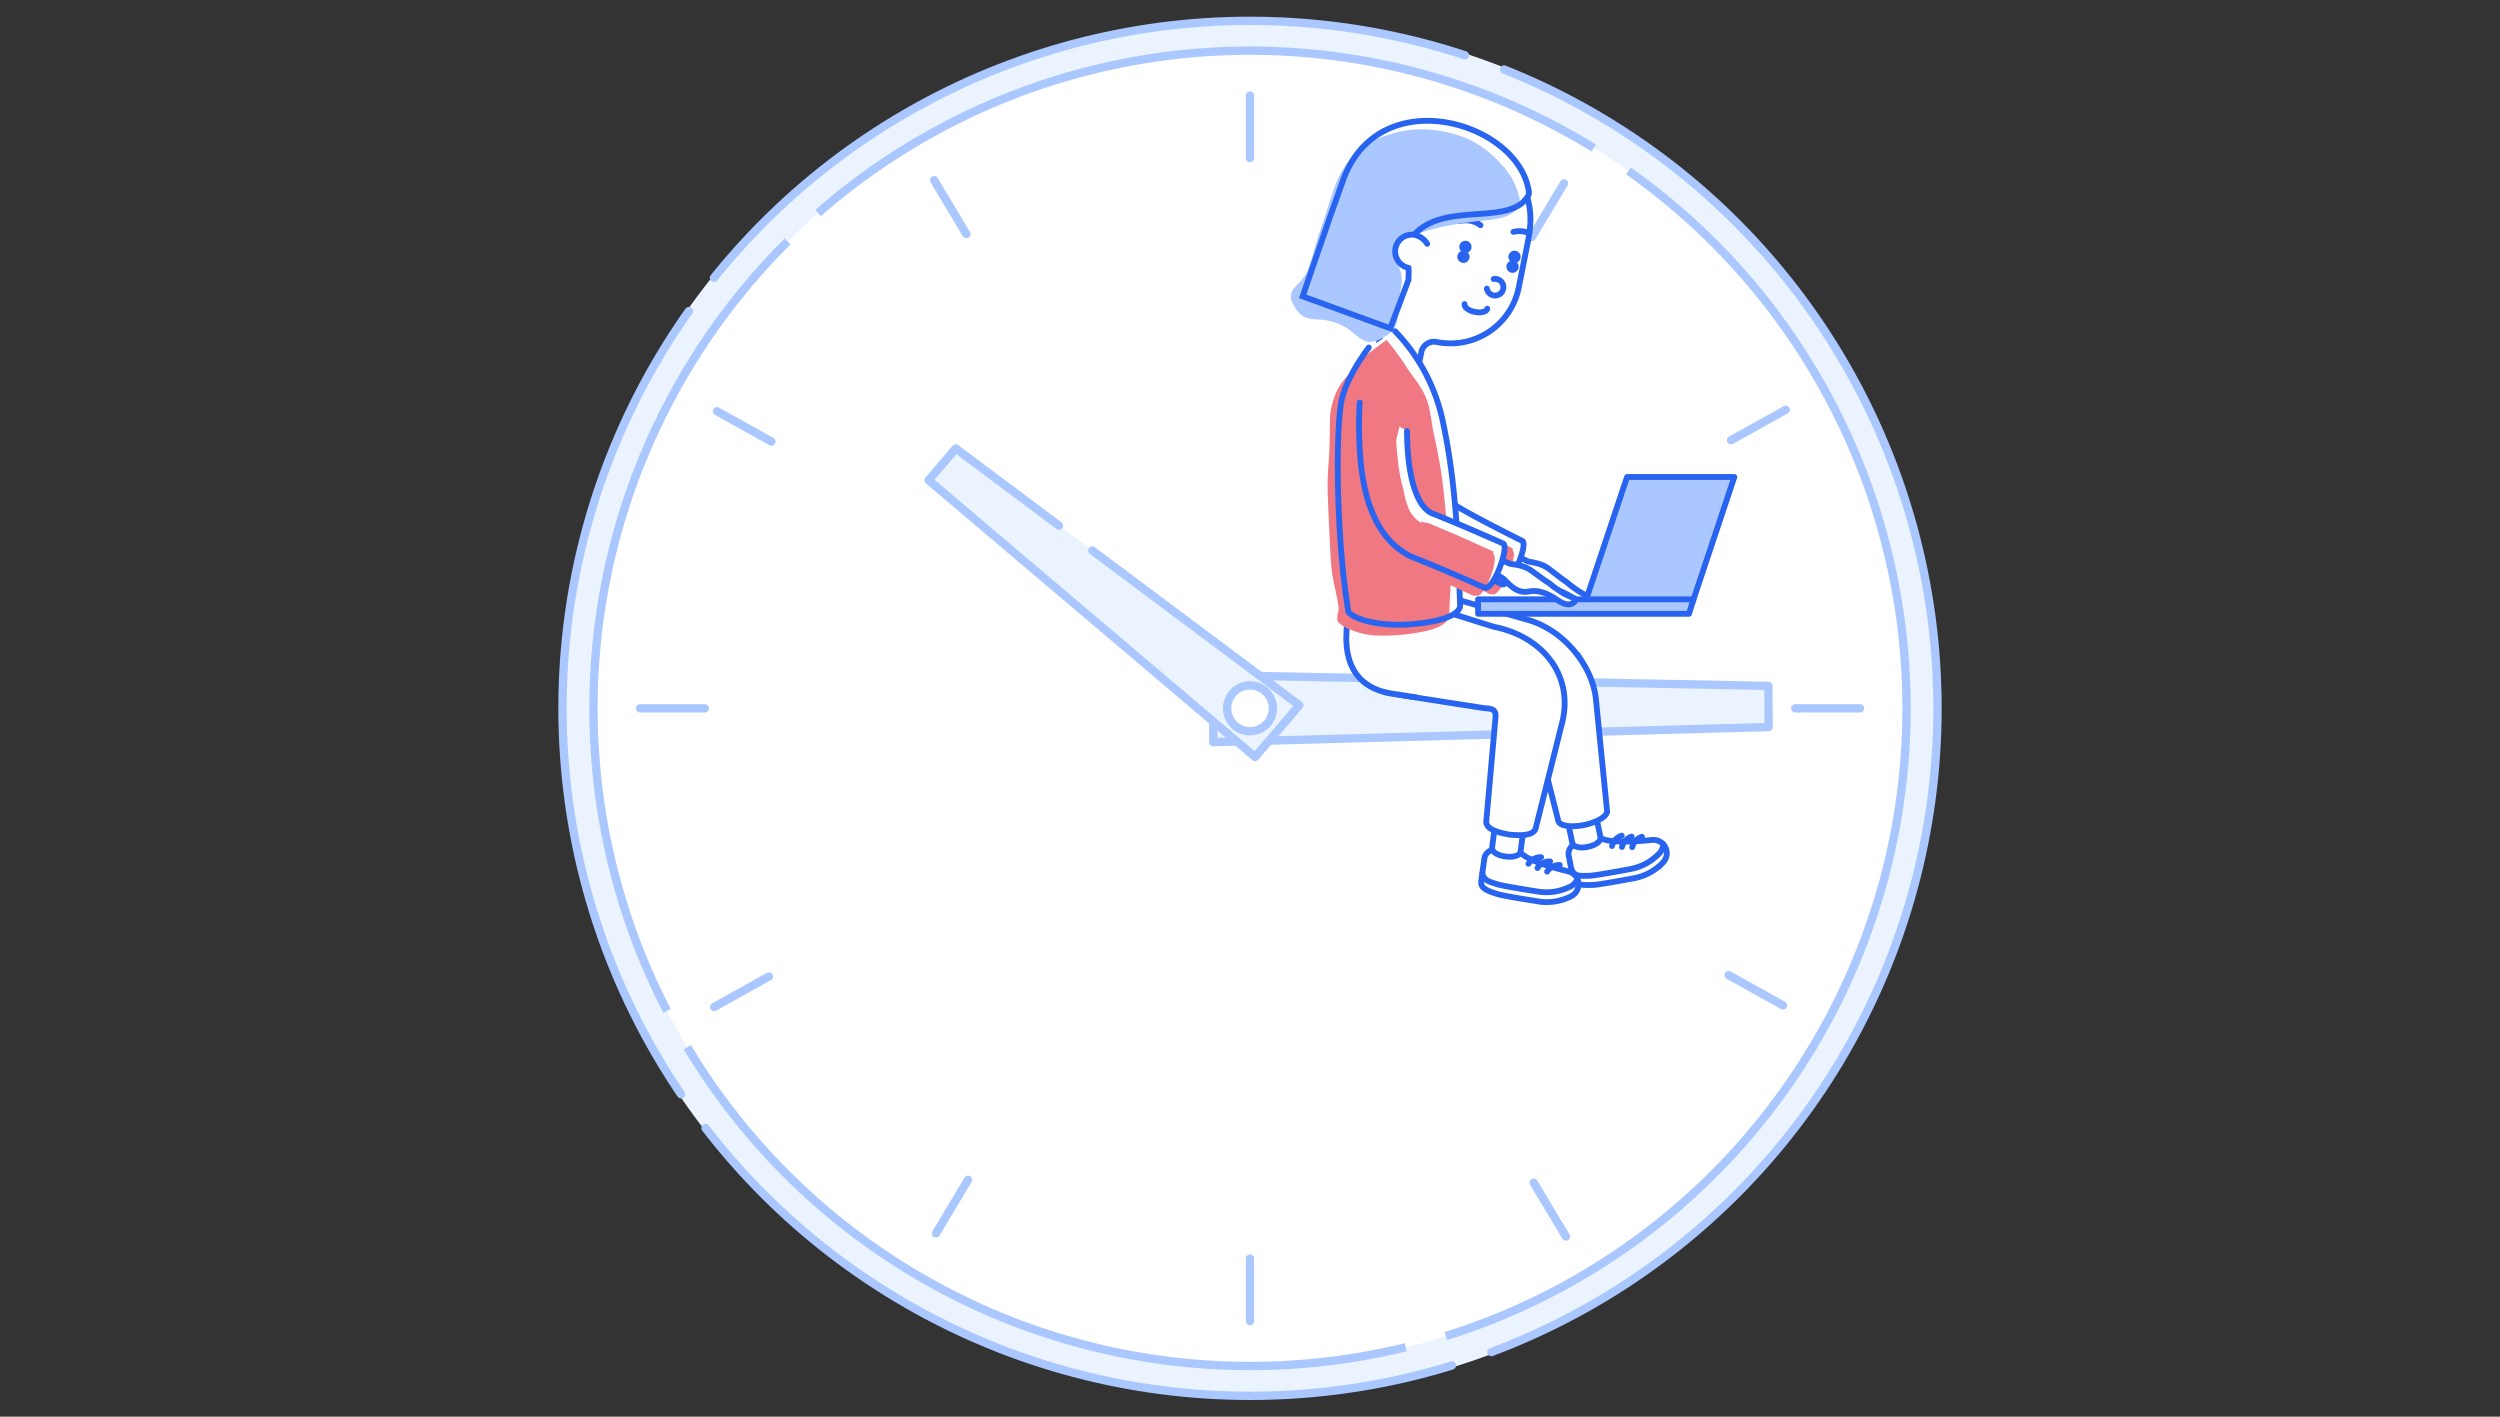 <svg xmlns="http://www.w3.org/2000/svg" width="600" height="340" viewBox="0 0 600 340">
  <rect x="0" y="0" width="600" height="340" fill="#333333" stroke="none"/>
  <g id="img" transform="translate(-425.396 -393)">
    <rect id="長方形_281240" data-name="長方形 281240" width="600" height="340" transform="translate(425.396 393)" fill="#fff" opacity="0"/>
    <g id="グループ_8464" data-name="グループ 8464" transform="translate(559.396 397)">
      <path id="パス_74585" data-name="パス 74585" d="M331.9,166.449A165.449,165.449,0,1,0,166.449,331.9,165.449,165.449,0,0,0,331.9,166.449" transform="translate(-0.448 -0.448)" fill="#ebf3ff"/>
      <circle id="楕円形_3490" data-name="楕円形 3490" cx="165" cy="165" r="165" transform="translate(1 1)" fill="none" stroke="#aac8ff" stroke-linecap="round" stroke-linejoin="round" stroke-width="2" stroke-dasharray="200 10"/>
      <path id="パス_74586" data-name="パス 74586" d="M330.426,172.635c0-87.173-70.546-157.841-157.568-157.841S15.29,85.462,15.29,172.635,85.836,330.476,172.858,330.476s157.568-70.668,157.568-157.841" transform="translate(-6.857 -6.635)" fill="#fff"/>
      <ellipse id="楕円形_3491" data-name="楕円形 3491" cx="157.568" cy="157.841" rx="157.568" ry="157.841" transform="translate(8.432 8.159)" fill="none" stroke="#aac8ff" stroke-linejoin="round" stroke-width="2" stroke-dasharray="200 10"/>
      <g id="グループ_8463" data-name="グループ 8463">
        <line id="線_284" data-name="線 284" y2="14.999" transform="translate(166 18.942)" fill="none" stroke="#aac8ff" stroke-linecap="round" stroke-linejoin="round" stroke-width="2" stroke-dasharray="382 10"/>
        <line id="線_285" data-name="線 285" y2="14.999" transform="translate(166 298.059)" fill="none" stroke="#aac8ff" stroke-linecap="round" stroke-linejoin="round" stroke-width="2" stroke-dasharray="382 10"/>
        <line id="線_286" data-name="線 286" x2="7.733" y2="12.929" transform="translate(90.189 39.241)" fill="none" stroke="#aac8ff" stroke-linecap="round" stroke-linejoin="round" stroke-width="2" stroke-dasharray="382 10"/>
        <line id="線_287" data-name="線 287" x2="7.733" y2="12.929" transform="translate(234.079 279.83)" fill="none" stroke="#aac8ff" stroke-linecap="round" stroke-linejoin="round" stroke-width="2" stroke-dasharray="382 10"/>
        <line id="線_288" data-name="線 288" x2="13.047" y2="7.271" transform="translate(38.082 94.705)" fill="none" stroke="#aac8ff" stroke-linecap="round" stroke-linejoin="round" stroke-width="2" stroke-dasharray="382 10"/>
        <line id="線_289" data-name="線 289" x2="13.047" y2="7.271" transform="translate(280.871 230.022)" fill="none" stroke="#aac8ff" stroke-linecap="round" stroke-linejoin="round" stroke-width="2" stroke-dasharray="382 10"/>
        <line id="線_290" data-name="線 290" y1="7.31" x2="13.115" transform="translate(37.416 230.356)" fill="none" stroke="#aac8ff" stroke-linecap="round" stroke-linejoin="round" stroke-width="2" stroke-dasharray="382 10"/>
        <line id="線_291" data-name="線 291" y1="7.31" x2="13.115" transform="translate(281.469 94.334)" fill="none" stroke="#aac8ff" stroke-linecap="round" stroke-linejoin="round" stroke-width="2" stroke-dasharray="382 10"/>
        <line id="線_292" data-name="線 292" y1="12.852" x2="7.686" transform="translate(90.64 279.152)" fill="none" stroke="#aac8ff" stroke-linecap="round" stroke-linejoin="round" stroke-width="2" stroke-dasharray="382 10"/>
        <line id="線_293" data-name="線 293" y1="12.852" x2="7.686" transform="translate(233.673 39.996)" fill="none" stroke="#aac8ff" stroke-linecap="round" stroke-linejoin="round" stroke-width="2" stroke-dasharray="382 10"/>
        <line id="線_294" data-name="線 294" x1="15.537" transform="translate(19.603 166)" fill="none" stroke="#aac8ff" stroke-linecap="round" stroke-linejoin="round" stroke-width="2" stroke-dasharray="382 10"/>
        <line id="線_295" data-name="線 295" x1="15.538" transform="translate(296.859 166)" fill="none" stroke="#aac8ff" stroke-linecap="round" stroke-linejoin="round" stroke-width="2" stroke-dasharray="382 10"/>
      </g>
      <g id="グループ_8462" data-name="グループ 8462">
        <path id="パス_74587" data-name="パス 74587" d="M284.973,302.632l-.067-16.1L418.2,289.125l.041,9.877Z" transform="translate(-127.781 -128.511)" fill="#ebf3ff"/>
        <path id="パス_74588" data-name="パス 74588" d="M284.973,302.632l-.067-16.1L418.2,289.125l.041,9.877Z" transform="translate(-127.781 -128.511)" fill="none" stroke="#aac8ff" stroke-linecap="round" stroke-linejoin="round" stroke-width="2" stroke-dasharray="200 10"/>
        <path id="パス_74589" data-name="パス 74589" d="M250.114,249.541,239.5,261.962l-78.357-66.429,6.511-7.619Z" transform="translate(-72.274 -84.28)" fill="#ebf3ff"/>
        <path id="パス_74590" data-name="パス 74590" d="M250.114,249.541,239.5,261.962l-78.357-66.429,6.511-7.619Z" transform="translate(-72.274 -84.28)" fill="none" stroke="#aac8ff" stroke-linecap="round" stroke-linejoin="round" stroke-width="2" stroke-dasharray="160 10"/>
        <path id="パス_74591" data-name="パス 74591" d="M302.026,296.523a5.5,5.5,0,1,0-5.5,5.505,5.5,5.5,0,0,0,5.5-5.505" transform="translate(-130.531 -130.523)" fill="#fff"/>
        <ellipse id="楕円形_3492" data-name="楕円形 3492" cx="5.496" cy="5.505" rx="5.496" ry="5.505" transform="translate(160.504 160.495)" fill="none" stroke="#aac8ff" stroke-linejoin="round" stroke-width="2" stroke-dasharray="382 10"/>
      </g>
    </g>
    <g id="グループ_8482" data-name="グループ 8482" transform="translate(559.396 397)">
      <g id="グループ_8465" data-name="グループ 8465">
        <path id="パス_74644" data-name="パス 74644" d="M387.858,66.018c1.5,4.554,1.117,8.026.3,12.1-.934,4.626-1.22,6.141-2.114,10.569a16.69,16.69,0,0,1-19.692,12.932,3.111,3.111,0,0,0-3.655,2.445l-.454,2.252a1.713,1.713,0,0,1-.217,1.073c-.909,1.534-10.1-3.773-9.536-5.425l.609-3.021c.844-4.185,1.144-9.02-1.174-13.424-.54-1.026-1.055-1.583-2.6-4.451-8.042-14.94,4.866-31.415,21.956-28.149a22.18,22.18,0,0,1,16.582,13.1" transform="translate(-155.573 -23.547)" fill="#fff"/>
        <path id="パス_74645" data-name="パス 74645" d="M387.858,66.018c1.5,4.554,1.117,8.026.3,12.1-.934,4.626-1.22,6.141-2.114,10.569a16.69,16.69,0,0,1-19.692,12.932,3.111,3.111,0,0,0-3.655,2.445l-.454,2.252a1.713,1.713,0,0,1-.217,1.073c-.909,1.534-10.1-3.773-9.536-5.425l.609-3.021c.844-4.185,1.144-9.02-1.174-13.424-.54-1.026-1.055-1.583-2.6-4.451-8.042-14.94,4.866-31.415,21.956-28.149A22.18,22.18,0,0,1,387.858,66.018Z" transform="translate(-155.573 -23.547)" fill="none" stroke="#2864f0" stroke-linecap="round" stroke-miterlimit="10" stroke-width="1.4"/>
        <path id="パス_74646" data-name="パス 74646" d="M392.383,88.818a5.808,5.808,0,0,1,4.915.992" transform="translate(-175.986 -39.757)" fill="none" stroke="#2864f0" stroke-linecap="round" stroke-miterlimit="10" stroke-width="1.4"/>
        <path id="パス_74647" data-name="パス 74647" d="M392.982,101.849A1.47,1.47,0,1,1,391.25,103a1.47,1.47,0,0,1,1.732-1.15" transform="translate(-175.464 -45.667)" fill="#2864f0"/>
        <path id="パス_74648" data-name="パス 74648" d="M393.847,97.562a1.47,1.47,0,1,1-1.732,1.15,1.47,1.47,0,0,1,1.732-1.15" transform="translate(-175.853 -43.744)" fill="#2864f0"/>
        <path id="パス_74649" data-name="パス 74649" d="M415.666,93.516a5.8,5.8,0,0,1,3.788.329" transform="translate(-186.428 -41.863)" fill="none" stroke="#2864f0" stroke-linecap="round" stroke-miterlimit="10" stroke-width="1.4"/>
        <path id="パス_74650" data-name="パス 74650" d="M414.355,106.162a1.47,1.47,0,1,1-1.732,1.15,1.47,1.47,0,0,1,1.732-1.15" transform="translate(-185.05 -47.602)" fill="#2864f0"/>
        <path id="パス_74651" data-name="パス 74651" d="M415.22,101.874a1.47,1.47,0,1,1-1.732,1.15,1.47,1.47,0,0,1,1.732-1.15" transform="translate(-185.438 -45.678)" fill="#2864f0"/>
        <path id="パス_74652" data-name="パス 74652" d="M405.719,114.138a2,2,0,1,1-1.635,2.315" transform="translate(-181.234 -51.179)" fill="none" stroke="#2864f0" stroke-linecap="round" stroke-miterlimit="10" stroke-width="1.4"/>
        <path id="パス_74653" data-name="パス 74653" d="M394.359,125.082c-.148.732.956,1.572,2.465,1.877s2.852-.042,3-.774" transform="translate(-176.866 -56.1)" fill="none" stroke="#2864f0" stroke-linecap="round" stroke-miterlimit="10" stroke-width="1.4"/>
        <path id="パス_74659" data-name="パス 74659" d="M377.969,63.419a1.6,1.6,0,0,0,.244-1.019c-2.253-16.764-36.155-26.967-44.695-2.539l-3.268,9.187-6.328,18.408,21.013,7.659,4.379-11.589.24-9.409c6.745-10.266,23.834-3.015,28.414-10.7" transform="translate(-145.281 -20.329)" fill="#fff"/>
        <path id="パス_74660" data-name="パス 74660" d="M373.635,67.368a1.894,1.894,0,0,0,.114-1.133,16.123,16.123,0,0,0-4.331-8.689,25.886,25.886,0,0,0-7.776-6.1,30.135,30.135,0,0,0-9.621-2.384,24.444,24.444,0,0,0-9.716,1.244,19.613,19.613,0,0,0-8.476,4.855A23.269,23.269,0,0,0,329,63.7c-1.627,4.6-1.453,4.657-3.063,9.259s-1.314,4.693-2.9,9.3-5.956,4.765-3.567,9.005c2.744,4.871,5.051,2.326,10.3,4.24s5.817,6.3,10.775,3.71c5.493-2.863,3.284-5.713,4.614-11.763,1.011-4.6-1.388-4.938-.526-9.564,2.111-3.212,5.69-4.379,9.126-5.156a85.632,85.632,0,0,1,10.371-1.747c4.055-.39,7.771-.719,9.5-3.614" transform="translate(-142.973 -21.964)" fill="#aac8ff"/>
        <path id="パス_74661" data-name="パス 74661" d="M377.969,63.419a1.6,1.6,0,0,0,.244-1.019c-2.253-16.764-36.155-26.967-44.695-2.539l-3.268,9.187-6.328,18.408,21.013,7.659,4.379-11.589.24-9.409C356.3,63.852,373.388,71.1,377.969,63.419Z" transform="translate(-145.281 -20.329)" fill="none" stroke="#2864f0" stroke-linecap="round" stroke-miterlimit="10" stroke-width="1.4" stroke-dasharray="200 10"/>
        <path id="パス_74662" data-name="パス 74662" d="M371.86,97.064A4.834,4.834,0,0,0,369,94.94a4.028,4.028,0,0,0-4.745,3.151c-.44,2.181,2.159,4.778,4.339,5.218" transform="translate(-163.335 -42.545)" fill="#fff"/>
        <path id="パス_74663" data-name="パス 74663" d="M371.86,97.064A4.834,4.834,0,0,0,369,94.94a4.027,4.027,0,1,0-1.593,7.9" transform="translate(-163.335 -42.545)" fill="none" stroke="#2864f0" stroke-linecap="round" stroke-miterlimit="10" stroke-width="1.4"/>
      </g>
      <g id="グループ_8481" data-name="グループ 8481">
        <g id="グループ_8479" data-name="グループ 8479">
          <g id="グループ_8478" data-name="グループ 8478">
            <path id="パス_74595" data-name="パス 74595" d="M444.923,368.771c1.2-.026,6.245-.931,9.909-1.615a12.779,12.779,0,0,0,6.778-3.612l.142-.145a3.2,3.2,0,0,0-2.6-5.423c-3.165.319-8.748.722-11.364-.068-4.136-1.216-10.315,1.46-9.223,4,.783,1.818,1.354,3.65,2.177,5.558.693,1.61,2.111,1.353,4.18,1.309" transform="translate(-196.642 -160.389)" fill="#fff"/>
            <path id="パス_74596" data-name="パス 74596" d="M445.444,368.731c1.2-.026,6.245-.931,9.909-1.615a12.779,12.779,0,0,0,6.778-3.612l.142-.145a3.2,3.2,0,0,0-2.6-5.423c-3.165.319-8.748.722-11.364-.068-4.136-1.216-9.287.874-8.657,3.885.405,1.937.658,3.409,1.131,5.468C441.176,368.931,443.374,368.775,445.444,368.731Z" transform="translate(-197.163 -160.348)" fill="none" stroke="#2864f0" stroke-linecap="round" stroke-miterlimit="10" stroke-width="1.4"/>
            <path id="パス_74602" data-name="パス 74602" d="M441.029,366.364c.855,1.531,2.11,1.353,4.18,1.309,1.2-.026,6.245-.931,9.91-1.615a12.788,12.788,0,0,0,6.778-3.612l.142-.144a3.2,3.2,0,0,0,.916-2.242" transform="translate(-197.804 -161.488)" fill="#fff"/>
            <path id="パス_74603" data-name="パス 74603" d="M441.029,366.364c.855,1.531,2.11,1.353,4.18,1.309,1.2-.026,6.245-.931,9.91-1.615a12.788,12.788,0,0,0,6.778-3.612l.142-.144a3.2,3.2,0,0,0,.916-2.242" transform="translate(-197.804 -161.488)" fill="none" stroke="#2864f0" stroke-linecap="round" stroke-miterlimit="10" stroke-width="1.4"/>
            <path id="パス_74607" data-name="パス 74607" d="M469.66,356.9a3.485,3.485,0,0,0-2.328,2.493" transform="translate(-209.601 -160.07)" fill="none" stroke="#2864f0" stroke-linecap="round" stroke-miterlimit="10" stroke-width="1.4"/>
            <path id="パス_74608" data-name="パス 74608" d="M465.192,356.822a3.485,3.485,0,0,0-2.328,2.493" transform="translate(-207.597 -160.036)" fill="none" stroke="#2864f0" stroke-linecap="round" stroke-miterlimit="10" stroke-width="1.4"/>
            <path id="パス_74609" data-name="パス 74609" d="M460.871,356.4a3.486,3.486,0,0,0-2.328,2.493" transform="translate(-205.659 -159.846)" fill="none" stroke="#2864f0" stroke-linecap="round" stroke-miterlimit="10" stroke-width="1.4"/>
          </g>
          <g id="グループ_8475" data-name="グループ 8475">
            <path id="パス_74597" data-name="パス 74597" d="M440.187,353.288c.141.667,1.312,1.431,3.721.921s3.186-1.612,3.03-2.349l-1.118-5.289-.223-1.058-6.753,1.428.224,1.058Z" transform="translate(-196.824 -154.964)" fill="#fff"/>
            <path id="パス_74598" data-name="パス 74598" d="M440.187,353.288c.141.667,1.312,1.431,3.721.921s3.186-1.612,3.03-2.349l-1.118-5.289-.223-1.058-6.753,1.428.224,1.058Z" transform="translate(-196.824 -154.964)" fill="none" stroke="#2864f0" stroke-miterlimit="10" stroke-width="1.4"/>
          </g>
          <g id="グループ_8474" data-name="グループ 8474">
            <path id="パス_74605" data-name="パス 74605" d="M368.3,248.025l26.543,7.624.915.261,1.207.361c.4.113.785.29,1.172.436s.77.3,1.122.488a23.329,23.329,0,0,1,3.977,2.424,25.39,25.39,0,0,1,3.269,3c.509.522.95,1.107,1.411,1.663.427.591.867,1.161,1.248,1.784a24.044,24.044,0,0,1,2.016,3.886,20,20,0,0,1,1.18,4.341c.076.406.086.658.119.949l.085.859.171,1.718.342,3.435,2.042,20.491a1.054,1.054,0,0,1-.036.546c-.383,1.107-2.558,2.331-5.343,2.92s-5.27.349-6.068-.507a1.046,1.046,0,0,1-.254-.485s-2.042-8.089-5.015-19.862q-.443-1.735-.914-3.576-.235-.919-.474-1.86-.118-.461-.237-.927a.553.553,0,0,1-.085-.138c-.106-.154-.281-.451-.545-.8a9.164,9.164,0,0,0-1.067-1.112A6.886,6.886,0,0,0,393.75,275a3.549,3.549,0,0,0-1.129-.441c-.076-.037-.121,0-.168-.014-.02,0-.039-.007-.058-.008a.274.274,0,0,1-.06.017.18.18,0,0,1-.054,0l-.328-.043-1.011-.136-3.973-.535c-10.423-1.409-19.3-2.653-22.57-3.217" transform="translate(-163.435 -111.24)" fill="#fff"/>
            <path id="パス_74606" data-name="パス 74606" d="M368.3,248.025l26.543,7.624.915.261,1.207.361c.4.113.785.29,1.172.436s.77.3,1.122.488a23.329,23.329,0,0,1,3.977,2.424,25.39,25.39,0,0,1,3.269,3c.509.522.95,1.107,1.411,1.663.427.591.867,1.161,1.248,1.784a24.044,24.044,0,0,1,2.016,3.886,20,20,0,0,1,1.18,4.341c.076.406.086.658.119.949l.085.859.171,1.718.342,3.435,2.042,20.491a1.054,1.054,0,0,1-.036.546c-.383,1.107-2.558,2.331-5.343,2.92s-5.27.349-6.068-.507a1.046,1.046,0,0,1-.254-.485s-2.042-8.089-5.015-19.862q-.443-1.735-.914-3.576-.235-.919-.474-1.86-.118-.461-.237-.927a.553.553,0,0,1-.085-.138c-.106-.154-.281-.451-.545-.8a9.164,9.164,0,0,0-1.067-1.112A6.886,6.886,0,0,0,393.75,275a3.549,3.549,0,0,0-1.129-.441c-.076-.037-.121,0-.168-.014-.02,0-.039-.007-.058-.008a.274.274,0,0,1-.06.017.18.18,0,0,1-.054,0l-.328-.043-1.011-.136-3.973-.535c-10.423-1.409-19.3-2.653-22.57-3.217" transform="translate(-163.435 -111.24)" fill="none" stroke="#2864f0" stroke-linecap="round" stroke-miterlimit="10" stroke-width="1.4"/>
          </g>
        </g>
        <g id="グループ_8469" data-name="グループ 8469">
          <path id="パス_74631" data-name="パス 74631" d="M410.783,237.077s.142.024.372.077c.115.026.251.061.4.1l.237.071a3.106,3.106,0,0,1,.3.108,11.288,11.288,0,0,1,3.178,1.806c1.206,1.088,2.841,3.76,6.047,3.246,2.855-.457,5.431,1.25,6.871,2.259s2.6,1.266,3.411.849,1.429-1.071.068-1.473a14.325,14.325,0,0,1-3.386-1.888c-.981-.591-1.97-1.606-2.486-1.889s-3.261-2.482-3.9-2.935c-2.16-1.541-4.567-1.507-5.114-1.8-.64-.338-1.282-.628-1.885-.875-.3-.124-.594-.235-.871-.336l-.4-.142a2.581,2.581,0,0,0-.281-.078,8.993,8.993,0,0,0-1.1-.2" transform="translate(-184.238 -104.943)" fill="none" stroke="#2864f0" stroke-linecap="round" stroke-linejoin="round" stroke-width="1.4"/>
          <g id="グループ_8467" data-name="グループ 8467">
            <path id="パス_74632" data-name="パス 74632" d="M349.952,163.045c.33,2.445.736,4.757,1.215,7.106s1.035,4.669,1.68,7,1.4,4.657,2.291,6.985a47.9,47.9,0,0,0,3.3,6.979c.353.58.686,1.159,1.089,1.736.2.288.384.576.591.863l.65.858c.21.286.448.569.7.85s.483.563.741.84a21.189,21.189,0,0,0,1.716,1.621,18.264,18.264,0,0,0,2.013,1.49l.131.087.1.058.2.117.395.234.791.469c.533.322,1.042.6,1.559.89l1.545.86c4.095,2.23,8.164,4.3,12.249,6.357l.366.184c2.076,1.211,6.51-9.437,5.051-10.336l-.251-.126c-4.014-2.016-8.02-4.06-11.886-6.164l-1.425-.793c-.47-.265-.957-.529-1.393-.795l-.672-.4-.336-.2-.168-.1-.084-.05-.044-.033a6.859,6.859,0,0,1-.71-.536,9.646,9.646,0,0,1-.756-.708l-.381-.437a4.957,4.957,0,0,1-.381-.464l-.378-.495c-.125-.173-.244-.362-.367-.54-.251-.349-.479-.757-.718-1.143a36.542,36.542,0,0,1-2.494-5.308c-.732-1.9-1.38-3.891-1.944-5.931s-1.065-4.119-1.493-6.221-.8-4.247-1.081-6.295" transform="translate(-156.955 -72.46)" fill="#fff"/>
            <path id="パス_74633" data-name="パス 74633" d="M345.2,167.147c.33,2.445,1.235,4.684,1.715,7.033s.981,4.678,1.625,7.007,1.171,4.741,2.066,7.069a48.952,48.952,0,0,0,3.571,6.856c.353.58.9,1,1.3,1.578.2.288.384.56.59.848.323.431,0,.672.323,1.1.21.286.739.318.987.6s-.1,1.106.159,1.384c.554.55,1.416.756,2.063,1.274a19.25,19.25,0,0,0,2.144,1.286c.066.044-.182.422-.116.464.049.031.151-.132.2-.1.1.059.026.18.125.239.2.117.059.352.256.469.4.234.695-.27,1.09-.034.533.322.791,1.035,1.308,1.326.772.431,1.075-.118,1.851.307,4.095,2.23,7.808,4.989,11.892,7.042.183.092.271-.111.449-.01,2.076,1.211,6.547-9.508,5.088-10.407-.12-.072.107-.5-.018-.561-4.014-2.016-8.245-3.624-12.111-5.728-.715-.392-.751-.33-1.463-.727-.47-.265-1.042-.4-1.477-.667-.335-.2-.139-.527-.475-.726-.168-.1-.208-.031-.376-.13-.084-.05.15-.445.066-.495-.042-.025-.319.433-.36.407-.023-.015.211-.346.189-.362-.226-.169-.854.185-1.1-.048-.249-.179-.049-.957-.307-1.2-.2-.21-.234-.165-.425-.383-.129-.142-.1-.389-.22-.563-.187-.249-.786.2-.973-.048-.124-.173-.247-.371-.371-.55-.251-.349.165-1.172-.074-1.559a35.148,35.148,0,0,1-2.686-5.156c-.732-1.9-1.233-3.913-1.8-5.952s-1.605-3.985-2.034-6.087-1.013-4.234-1.289-6.282" transform="translate(-154.824 -74.3)" fill="#f07882"/>
            <path id="パス_74634" data-name="パス 74634" d="M349.952,163.045c.33,2.445.736,4.757,1.215,7.106s1.035,4.669,1.68,7,1.4,4.657,2.291,6.985a47.9,47.9,0,0,0,3.3,6.979c.353.58.686,1.159,1.089,1.736.2.288.384.576.591.863l.65.858c.21.286.448.569.7.85s.483.563.741.84a21.189,21.189,0,0,0,1.716,1.621,18.264,18.264,0,0,0,2.013,1.49l.131.087.1.058.2.117.395.234.791.469c.533.322,1.042.6,1.559.89l1.545.86c4.095,2.23,8.164,4.3,12.249,6.357l.366.184c2.076,1.211,6.51-9.437,5.051-10.336l-.251-.126c-4.014-2.016-8.02-4.06-11.886-6.164l-1.425-.793c-.47-.265-.957-.529-1.393-.795l-.672-.4-.336-.2-.168-.1-.084-.05-.044-.033a6.859,6.859,0,0,1-.71-.536,9.646,9.646,0,0,1-.756-.708l-.381-.437a4.957,4.957,0,0,1-.381-.464l-.378-.495c-.125-.173-.244-.362-.367-.54-.251-.349-.479-.757-.718-1.143a36.542,36.542,0,0,1-2.494-5.308c-.732-1.9-1.38-3.891-1.944-5.931s-1.065-4.119-1.493-6.221-.8-4.247-1.081-6.295" transform="translate(-156.955 -72.46)" fill="none" stroke="#2864f0" stroke-linecap="round" stroke-linejoin="round" stroke-width="1.4" stroke-dasharray="200 20"/>
          </g>
        </g>
        <g id="グループ_8480" data-name="グループ 8480">
          <g id="グループ_8477" data-name="グループ 8477">
            <path id="パス_74614" data-name="パス 74614" d="M405.656,372.922c1.139.375,6.2,1.2,9.882,1.779a12.779,12.779,0,0,0,7.595-1.147l.181-.089a3.2,3.2,0,0,0-.645-5.979c-3.09-.754-8.488-2.234-10.691-3.851-3.495-2.525-10.213-2.061-10.028.694.133,1.974.062,3.892.2,5.966.117,1.749,1.539,1.979,3.5,2.627" transform="translate(-180.275 -162.35)" fill="#fff"/>
            <path id="パス_74615" data-name="パス 74615" d="M405.5,372.872c1.139.375,6.2,1.2,9.882,1.779a12.779,12.779,0,0,0,7.595-1.147l.181-.089a3.2,3.2,0,0,0-.644-5.979c-3.091-.754-8.489-2.234-10.692-3.851-3.494-2.525-9.047-2.271-9.457.779-.264,1.961-.516,3.434-.756,5.533C401.408,371.638,403.532,372.224,405.5,372.872Z" transform="translate(-180.117 -162.299)" fill="none" stroke="#2864f0" stroke-linecap="round" stroke-miterlimit="10" stroke-width="1.4"/>
            <path id="パス_74621" data-name="パス 74621" d="M402.148,372.771c.3,1.728,1.539,1.979,3.5,2.627,1.138.375,6.2,1.2,9.882,1.779a12.789,12.789,0,0,0,7.595-1.147l.182-.089a3.2,3.2,0,0,0,1.61-1.809" transform="translate(-180.365 -167.189)" fill="#fff"/>
            <path id="パス_74622" data-name="パス 74622" d="M402.148,372.771c.3,1.728,1.539,1.979,3.5,2.627,1.138.375,6.2,1.2,9.882,1.779a12.789,12.789,0,0,0,7.595-1.147l.182-.089a3.2,3.2,0,0,0,1.61-1.809" transform="translate(-180.365 -167.189)" fill="none" stroke="#2864f0" stroke-linecap="round" stroke-miterlimit="10" stroke-width="1.4"/>
            <g id="グループ_8476" data-name="グループ 8476">
              <path id="パス_74626" data-name="パス 74626" d="M433.331,369.175a3.486,3.486,0,0,0-3.025,1.575" transform="translate(-192.994 -165.573)" fill="none" stroke="#2864f0" stroke-linecap="round" stroke-miterlimit="10" stroke-width="1.4"/>
              <path id="パス_74627" data-name="パス 74627" d="M429.143,367.616a3.486,3.486,0,0,0-3.025,1.575" transform="translate(-191.116 -164.874)" fill="none" stroke="#2864f0" stroke-linecap="round" stroke-miterlimit="10" stroke-width="1.4"/>
              <path id="パス_74628" data-name="パス 74628" d="M425.211,365.775a3.487,3.487,0,0,0-3.026,1.574" transform="translate(-189.352 -164.048)" fill="none" stroke="#2864f0" stroke-linecap="round" stroke-miterlimit="10" stroke-width="1.4"/>
            </g>
          </g>
          <g id="グループ_8473" data-name="グループ 8473">
            <path id="パス_74616" data-name="パス 74616" d="M406.338,356.458c-.089.676.761,1.786,3.2,2.108s3.541-.458,3.64-1.2l.708-5.36.136-1.027-6.842-.9-.136,1.027Z" transform="translate(-182.242 -157.009)" fill="#fff"/>
            <path id="パス_74617" data-name="パス 74617" d="M406.338,356.458c-.089.676.761,1.786,3.2,2.108s3.541-.458,3.64-1.2l.708-5.36.136-1.027-6.842-.9-.136,1.027Z" transform="translate(-182.242 -157.009)" fill="none" stroke="#2864f0" stroke-miterlimit="10" stroke-width="1.4"/>
          </g>
          <g id="グループ_8472" data-name="グループ 8472">
            <path id="パス_74624" data-name="パス 74624" d="M364.152,253.173c3.3,1.021,18.745,5.877,21.666,6.783,12,2.33,19.855,12.091,16.172,24.234-1.082,4.558-4.908,19.447-6.061,24.226-.587,1.634-3.153,1.721-6.223,1.454-3.041-.528-5.48-1.307-5.633-3.021.307-3.361,1.635-18.538,2.19-24.565.339-2.392-.517-2.675-2.6-2.771-6.68-1.02-20.212-3.107-23.834-3.814" transform="translate(-161.386 -113.55)" fill="#fff"/>
            <path id="パス_74625" data-name="パス 74625" d="M364.152,253.173c3.3,1.021,18.745,5.877,21.666,6.783,12,2.33,19.855,12.091,16.172,24.234-1.082,4.558-4.908,19.447-6.061,24.226-.587,1.634-3.153,1.721-6.223,1.454-3.041-.528-5.48-1.307-5.633-3.021.307-3.361,1.635-18.538,2.19-24.565.339-2.392-.517-2.675-2.6-2.771-6.68-1.02-20.212-3.107-23.834-3.814" transform="translate(-161.386 -113.55)" fill="none" stroke="#2864f0" stroke-linecap="round" stroke-linejoin="round" stroke-width="1.4" stroke-dasharray="200 20"/>
            <path id="パス_74635" data-name="パス 74635" d="M359.491,268.437l-6.073-.931c-7.491-1.33-10.52-6.421-10.52-13.3l.28-7.666,14.445-12.177" transform="translate(-153.792 -105.112)" fill="#fff"/>
            <path id="パス_74636" data-name="パス 74636" d="M359.491,268.437l-6.073-.931c-7.491-1.33-10.52-6.421-10.52-13.3l.28-7.666,14.445-12.177" transform="translate(-153.792 -105.112)" fill="none" stroke="#2864f0" stroke-linecap="round" stroke-miterlimit="10" stroke-width="1.4"/>
          </g>
        </g>
        <g id="グループ_8470" data-name="グループ 8470">
          <path id="パス_74640" data-name="パス 74640" d="M472.622,230.439H446.875l10.045-30.113h25.748Z" transform="translate(-200.425 -89.848)" fill="#aac8ff"/>
          <path id="パス_74641" data-name="パス 74641" d="M472.622,230.439H446.875l10.045-30.113h25.748Z" transform="translate(-200.425 -89.848)" fill="none" stroke="#2864f0" stroke-linecap="round" stroke-linejoin="round" stroke-width="1.4" stroke-dasharray="80.393 0"/>
          <path id="パス_74642" data-name="パス 74642" d="M400.244,257.04h50.626l1.068-3.473H400.244Z" transform="translate(-179.511 -113.727)" fill="#aac8ff"/>
          <path id="パス_74643" data-name="パス 74643" d="M400.244,257.04h50.626l1.068-3.473H400.244Z" transform="translate(-179.511 -113.727)" fill="none" stroke="#2864f0" stroke-linecap="round" stroke-linejoin="round" stroke-width="1.4" stroke-dasharray="96.378 0"/>
        </g>
        <g id="グループ_8471" data-name="グループ 8471">
          <path id="パス_74637" data-name="パス 74637" d="M352.957,136.893a44.209,44.209,0,0,1,11.622,22.452c3.678,17.295,3.637,36.324,3.989,43.307.06,1.179-1.437,3.334-9.482,4.336-11.161,1.392-17.336-1.8-17.4-2.978l-.473-3.373c-2.537-18.115-2.424-41.492-1.039-47.4s6.475-12.436,6.475-12.436" transform="translate(-152.136 -61.397)" fill="#fff"/>
          <path id="パス_74638" data-name="パス 74638" d="M348.906,140.666a60.864,60.864,0,0,1,5.044,6.883c1.334,2.053,3.366,4.249,4.564,7.295.934,2.374,1.106,5.326,1.764,8.424.754,3.544,1.5,7.133,1.973,10.7.495,3.7.824,7.361,1.1,10.834.309,3.917.779,7.592.915,10.858.194,4.672-.361,8.511-.24,10.906.06,1.179-1.055,3.563-9.1,4.565a42.272,42.272,0,0,1-9.2.441c-5.366-.585-8.56-2.815-8.6-3.619-.208-1.69.461-1.777.224-3.464-.425-3.037-1.389-6.151-1.672-9.377-.277-3.157-.381-6.369-.533-9.5-.159-3.273-.33-6.484-.367-9.51-.044-3.464.345-6.69.441-9.507.149-4.319-.013-7.765.4-9.543,1.385-5.908,3.013-6.385,7.352-11.949" transform="translate(-150.149 -63.09)" fill="#f07882"/>
          <path id="パス_74639" data-name="パス 74639" d="M352.957,136.893a44.209,44.209,0,0,1,11.622,22.452c3.678,17.295,3.637,36.324,3.989,43.307.06,1.179-1.437,3.334-9.482,4.336-11.161,1.392-17.336-1.8-17.4-2.978l-.473-3.373c-2.537-18.115-2.424-41.492-1.039-47.4s6.475-12.436,6.475-12.436" transform="translate(-152.136 -61.397)" fill="none" stroke="#2864f0" stroke-linecap="round" stroke-linejoin="round" stroke-width="1.4"/>
          <g id="グループ_8468" data-name="グループ 8468">
            <path id="パス_74654" data-name="パス 74654" d="M403.078,238.562s.14.014.365.054c.113.019.247.045.4.079l.233.056a2.959,2.959,0,0,1,.3.09,10.923,10.923,0,0,1,3.24,1.659c1.247,1.038,2.952,3.638,6.129,3.031,2.836-.54,5.449,1.118,6.9,2.1s2.607,1.227,3.417.8,1.421-1.084.053-1.473a14.736,14.736,0,0,1-3.419-1.841c-.992-.575-2.006-1.57-2.529-1.841s-3.333-2.406-3.988-2.84c-2.219-1.481-4.637-1.357-5.2-1.626a20.276,20.276,0,0,0-1.929-.8c-.308-.11-.606-.209-.889-.3l-.413-.124a1.166,1.166,0,0,0-.157-.039l-.123-.023a8.467,8.467,0,0,0-1.085-.133" transform="translate(-180.782 -105.578)" fill="#fff"/>
            <path id="パス_74655" data-name="パス 74655" d="M403.078,238.562s.14.014.365.054c.113.019.247.045.4.079l.233.056a2.959,2.959,0,0,1,.3.09,10.923,10.923,0,0,1,3.24,1.659c1.247,1.038,2.952,3.638,6.129,3.031,2.836-.54,5.449,1.118,6.9,2.1s2.607,1.227,3.417.8,1.421-1.084.053-1.473a14.736,14.736,0,0,1-3.419-1.841c-.992-.575-2.006-1.57-2.529-1.841s-3.333-2.406-3.988-2.84c-2.219-1.481-4.637-1.357-5.2-1.626a20.276,20.276,0,0,0-1.929-.8c-.308-.11-.606-.209-.889-.3l-.413-.124a1.166,1.166,0,0,0-.157-.039l-.123-.023a8.467,8.467,0,0,0-1.085-.133" transform="translate(-180.782 -105.578)" fill="none" stroke="#2864f0" stroke-linecap="round" stroke-linejoin="round" stroke-width="1.4"/>
            <g id="グループ_8466" data-name="グループ 8466">
              <path id="パス_74656" data-name="パス 74656" d="M348.626,167.925a98.981,98.981,0,0,0,.21,14.049,52.979,52.979,0,0,0,1.2,7.33,31.427,31.427,0,0,0,2.829,7.584,21.639,21.639,0,0,0,2.574,3.733,17.087,17.087,0,0,0,3.687,3.231c.171.121.354.227.537.332l.611.349a5.3,5.3,0,0,0,.7.357l.625.25,1.5.6,3,1.231c4.009,1.67,8.025,3.418,12.032,5.189l.37.163c2.095,1.1,6.089-9.717,4.554-10.564l-.26-.115c-4.061-1.795-8.134-3.567-12.267-5.288l-3.118-1.278-1.574-.63-.1-.039-.049-.02h0c.007,0,.012.006,0,0s-.02-.011-.03-.02a.134.134,0,0,0-.023-.013l-.084-.046a.83.83,0,0,1-.166-.1,7.658,7.658,0,0,1-2.432-2.825,20.157,20.157,0,0,1-1.751-4.791,41.57,41.57,0,0,1-.931-5.72c-.191-1.993-.284-4.034-.3-6.106" transform="translate(-156.293 -75.315)" fill="#fff"/>
              <path id="パス_74657" data-name="パス 74657" d="M345.052,171.956c-.212,4.579-.713,9.24-.256,14.041a53.228,53.228,0,0,0,1.227,7.339,31.627,31.627,0,0,0,2.863,7.587,21.922,21.922,0,0,0,2.674,3.659,17.028,17.028,0,0,0,3.565,3.378c.171.121.578-.154.762-.049.306.174.1.539.405.71.234.121.393.464.644.549.314.12.568-.527.881-.4.749.3.5.913,1.249,1.217,1.5.611,1.737.042,3.236.663,4.01,1.67,7.907,3.7,11.915,5.476.185.082.325-.187.505-.095,2.094,1.1,5.75-9.074,4.216-9.92-.126-.067.14-.6.01-.655-4.06-1.794-8.1-3.662-12.233-5.384-1.557-.644-1.548-.672-3.109-1.307-.785-.319-.881-.084-1.668-.4-.049-.02-.1.1-.146.08-.024-.01-.028,0-.052-.012l.143-.427c.006,0-.019.06-.028.055s-.272.509-.281.5.172-.217.152-.228c-.042-.023-.2.265-.239.242a1.108,1.108,0,0,1-.165-.143,8.147,8.147,0,0,1-2.534-2.905,21.71,21.71,0,0,1-1.419-4.944,40.753,40.753,0,0,1-1.181-5.681c-.191-1.993-.5-4.045-.517-6.117" transform="translate(-154.559 -77.123)" fill="#f07882"/>
              <path id="パス_74664" data-name="パス 74664" d="M349.736,166.529l-.265,4.63,8.11,6.155,1.586-6.536Z" transform="translate(-156.739 -74.689)" fill="#f07882"/>
              <path id="パス_74658" data-name="パス 74658" d="M348.626,167.925a98.981,98.981,0,0,0,.21,14.049,52.979,52.979,0,0,0,1.2,7.33,31.427,31.427,0,0,0,2.829,7.584,21.639,21.639,0,0,0,2.574,3.733,17.087,17.087,0,0,0,3.687,3.231c.171.121.354.227.537.332l.611.349a5.3,5.3,0,0,0,.7.357l.625.25,1.5.6,3,1.231c4.009,1.67,8.025,3.418,12.032,5.189l.37.163c2.095,1.1,6.089-9.717,4.554-10.564l-.26-.115c-4.061-1.795-8.134-3.567-12.267-5.288l-3.118-1.278-1.574-.63-.1-.039-.049-.02h0c.007,0,.012.006,0,0s-.02-.011-.03-.02a.134.134,0,0,0-.023-.013l-.084-.046a.83.83,0,0,1-.166-.1,7.658,7.658,0,0,1-2.432-2.825,20.157,20.157,0,0,1-1.751-4.791,41.57,41.57,0,0,1-.931-5.72c-.191-1.993-.284-4.034-.3-6.106" transform="translate(-156.293 -75.315)" fill="none" stroke="#2864f0" stroke-linecap="round" stroke-linejoin="round" stroke-width="1.4" stroke-dasharray="200 20"/>
            </g>
          </g>
        </g>
      </g>
    </g>
  </g>
</svg>
